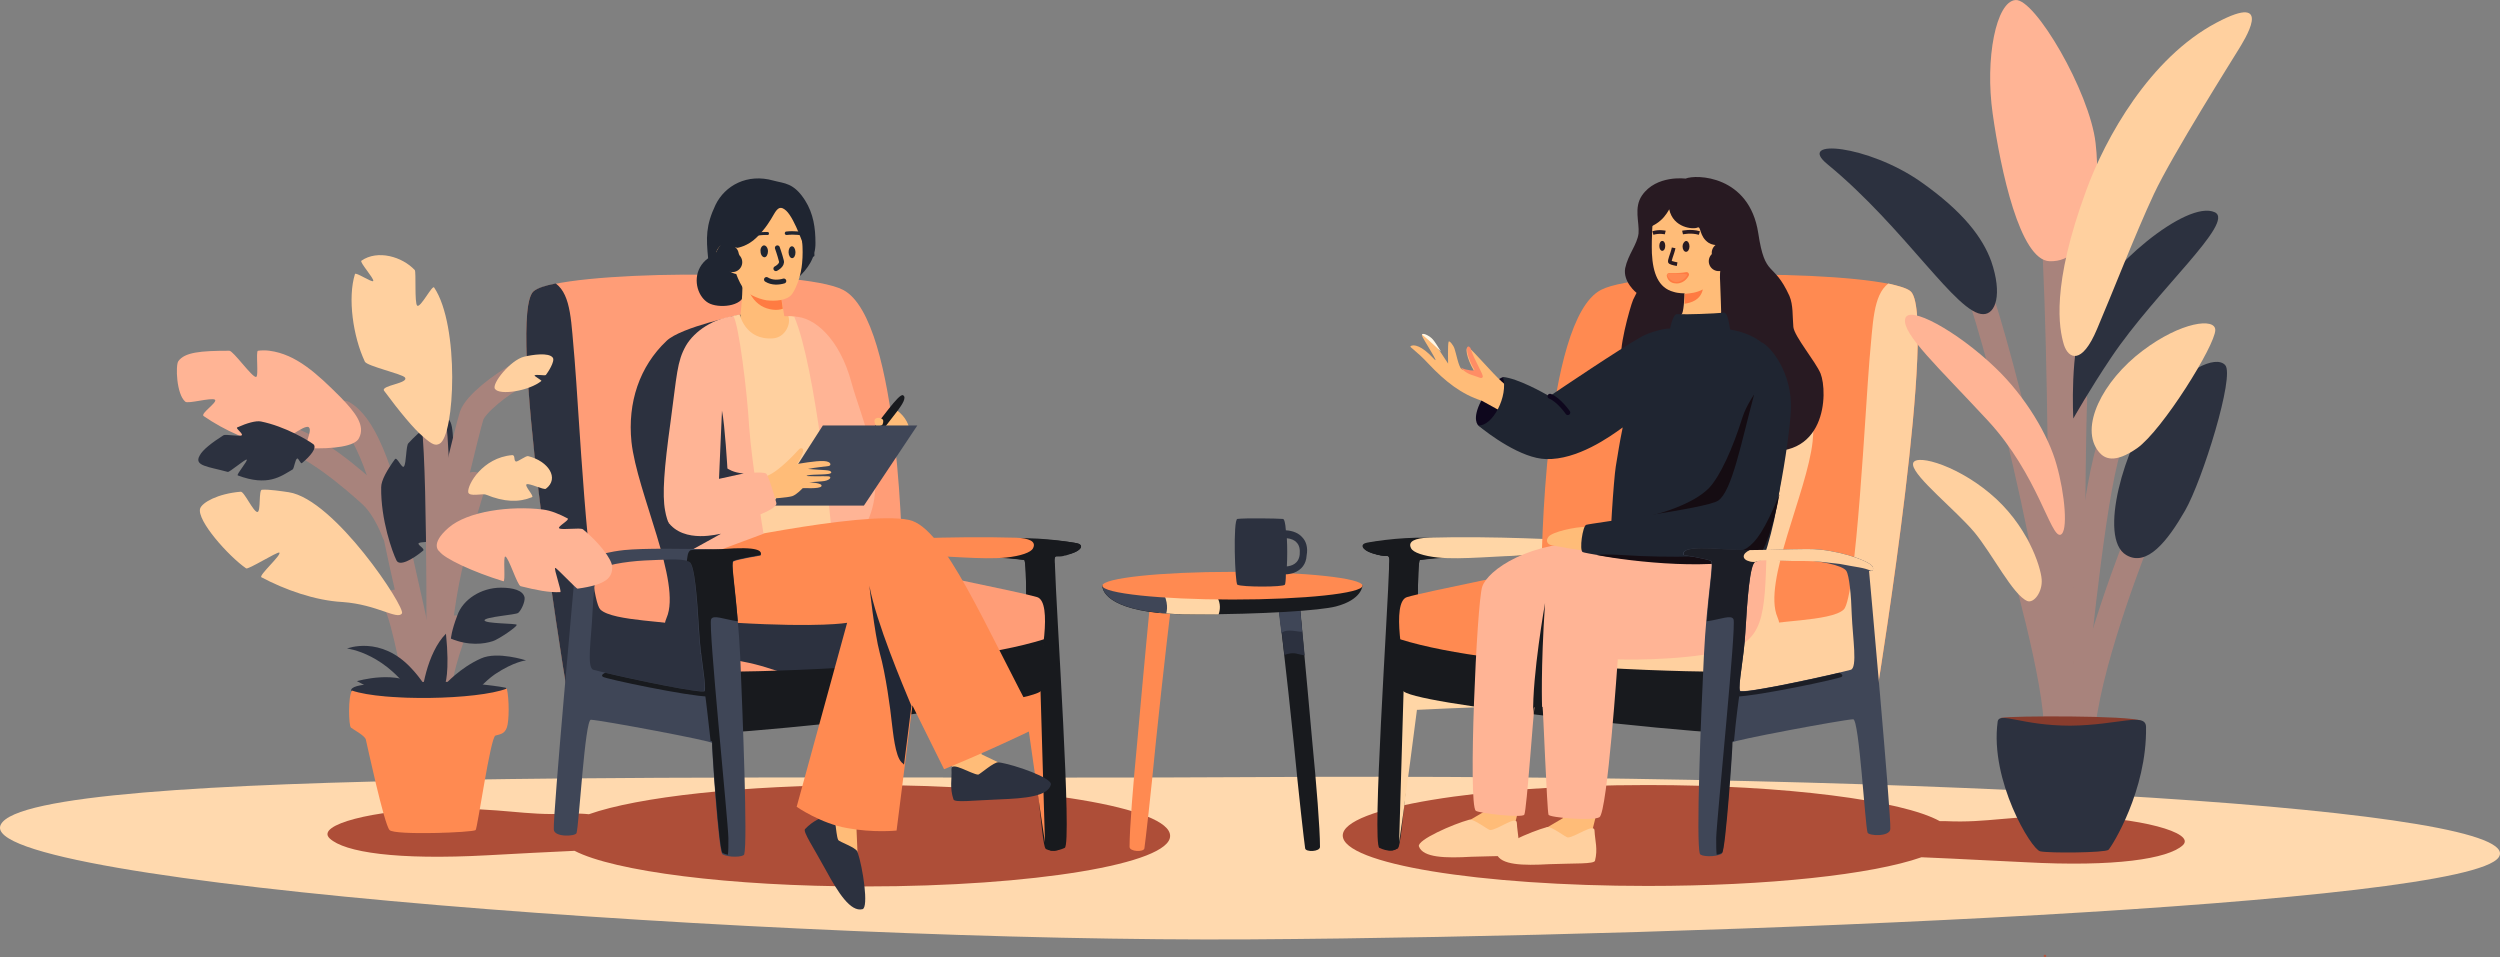 <svg xmlns="http://www.w3.org/2000/svg" xmlns:xlink="http://www.w3.org/1999/xlink" version="1.1" id="Layer_1" x="0px" y="0px" style="enable-background:new 0 0 512 512;" xml:space="preserve" viewBox="3.04 169.99 505.42 193.51">
<rect x="3.04" y="169.99" width="505.42" height="193.51" fill="#808080" stroke="none"/>
<style type="text/css">
	.st0{fill:#FFD9AE;}
	.st1{fill:#AE4E38;}
	.st2{fill:#FF8A51;}
	.st3{fill:#181A1E;}
	.st4{fill:#2C313F;}
	.st5{fill:#3F4657;}
	.st6{fill:#FFD6A6;}
	.st7{fill:#FF9D77;}
	.st8{fill:#FFBC78;}
	.st9{fill:#1F2531;}
	.st10{fill:#FF7B42;}
	.st11{fill:none;stroke:#1F2531;stroke-linecap:round;stroke-linejoin:round;stroke-miterlimit:10;}
	.st12{fill:none;stroke:#1F2531;stroke-width:4;stroke-linecap:round;stroke-linejoin:round;stroke-miterlimit:10;}
	.st13{fill:#0E071D;}
	.st14{fill:#FFD09F;}
	.st15{fill:#FFB495;}
	.st16{fill:#212735;}
	.st17{fill:#281A22;}
	.st18{fill:none;stroke:#281A22;stroke-width:4;stroke-linecap:round;stroke-linejoin:round;stroke-miterlimit:10;}
	.st19{fill:#150C12;}
	.st20{fill:#FF8D65;}
	.st21{fill:#FFF7E6;}
	.st22{fill:#1C1E26;}
	.st23{fill:none;stroke:#281A22;stroke-width:0.75;stroke-miterlimit:10;}
	.st24{fill:#FF7B42;stroke:#FF7B42;stroke-linecap:round;stroke-linejoin:round;stroke-miterlimit:10;}
	.st25{fill:none;stroke:#0E071D;stroke-linecap:round;stroke-linejoin:round;stroke-miterlimit:10;}
	.st26{fill:none;stroke:#A8837C;stroke-width:5;stroke-linecap:round;stroke-linejoin:round;stroke-miterlimit:10;}
	.st27{fill:#4B5160;}
	.st28{fill:#883C2D;}
	.st29{fill:#B5553E;}
</style>
<path class="st0" d="M255.8,327.1c-93.6,0.6-246.7-2.4-252.6,9.6c-6,11.9,157.8,23.8,252.6,23.2s246-7,252.4-16.6  C514.7,333.7,398.9,326.2,255.8,327.1z"/>
<path class="st1" d="M178,328.7c-24.7,0-46,2.4-55.9,5.9c-1-0.1-2.5-0.2-4.5-0.1c-8.7,0.4-12.7-1.2-25.7-1c-13,0.2-25.2,3.2-22.2,6  c3,2.8,13.5,4.4,31.9,3.4c7.7-0.4,10.7-0.6,17.6-0.9c7.9,4.1,31.2,7.2,58.8,7.2c34,0,61.6-4.6,61.6-10.2  C239.7,333.3,212.1,328.7,178,328.7z"/>
<path class="st1" d="M422.1,335c-13-0.2-17,1.4-25.7,1c-0.4,0-0.9,0-1.2,0c-7.6-4.2-31.2-7.3-59.1-7.3c-34,0-61.6,4.6-61.6,10.2  c0,5.7,27.6,10.2,61.6,10.2c24.4,0,45.4-2.3,55.4-5.8c9.5,0.4,12.1,0.6,20.9,1c18.3,1,28.9-0.7,31.9-3.4  C447.2,338.3,435.1,335.2,422.1,335z"/>
<g>
	<path class="st2" d="M335.5,261.1c3.5,1.3,7.7,0.4,10.5-2c0.8-0.7,1.5-1.5,2-2.4c0.3-0.5-0.5-1-0.8-0.5c-1.8,3-5.2,4.7-8.6,4.5   c-1,0-1.9-0.2-2.8-0.6c-0.2-0.1-0.5,0.1-0.6,0.3C335.1,260.8,335.3,261,335.5,261.1L335.5,261.1z"/>
</g>
<g>
	<path class="st2" d="M348.9,212.2c-0.1,7.1-0.3,14.2-0.4,21.3c-0.1,7.1-0.3,14.1-0.4,21.2c-0.1,4-0.2,8-0.2,12c0,0.6,0.9,0.6,1,0   c0.1-7.1,0.3-14.2,0.4-21.3c0.1-7.1,0.3-14.1,0.4-21.2c0.1-4,0.2-8,0.2-12C349.8,211.5,348.9,211.5,348.9,212.2L348.9,212.2z"/>
</g>
<g>
	<path class="st2" d="M404.7,248.2c0.6,0,0.6-1,0-1C404.1,247.3,404.1,248.2,404.7,248.2L404.7,248.2z"/>
</g>
<g>
	<path class="st2" d="M389.3,244.8c0.3,1.2,0.2,2.5-0.3,3.7c-0.4,1.1-1.3,2.2-2.3,2.9c-2.7,1.8-6.2,1.1-8.9-0.3   c-1.7-0.9-3.2-2-4.7-3.2c-0.2-0.2-0.5,0-0.7,0.2c-0.1,0.2,0,0.5,0.2,0.7c2.8,2.1,5.8,4.3,9.4,4.6c1.7,0.2,3.4-0.1,4.9-1   c1.2-0.7,2.2-1.9,2.8-3.2c0.7-1.5,0.9-3.2,0.5-4.8C390,243.9,389.1,244.2,389.3,244.8L389.3,244.8z"/>
</g>
<path class="st3" d="M265.7,291.4c0,0,1.4,14.5,2.6,28.1c0.9,9.3,1.6,18,1.6,21.7c0,1-2.9,1.1-3,0.3c-0.2-1.3-1.3-10.9-2.3-21.3  c-1.4-13.7-3.2-28.7-3.2-28.7L265.7,291.4z"/>
<path class="st4" d="M266.8,302.5c-0.5-5.3-0.9-9.3-1-10.6l-4.3,0.2c0.2,1.4,0.6,5.3,1.2,10.3c0.8-0.3,1.8-0.5,2.7-0.2  C265.9,302.3,266.4,302.4,266.8,302.5z"/>
<path class="st5" d="M266.3,297.7c-0.2-2.3-0.4-4.2-0.5-5.2l-4.3,0.2c0.1,1.1,0.3,3,0.6,5.3c0.4-0.4,1.1-0.7,3-0.4  C265.6,297.7,266,297.7,266.3,297.7z"/>
<path class="st2" d="M235.6,291.4c0,0-1.4,14.5-2.6,28.1c-0.9,9.3-1.6,18-1.6,21.7c0,1,2.9,1.1,3,0.3c0.2-1.3,1.3-10.9,2.3-21.3  c1.4-13.7,3.2-28.7,3.2-28.7L235.6,291.4z"/>
<path class="st3" d="M225.9,288.4c0,2.2,3.7,5.9,18.2,5.8c14.5,0,25.9-0.8,29-1.6c5.4-1.4,5.4-4.3,5.4-4.3H225.9z"/>
<path class="st6" d="M248.1,289l-10.9,0.4l-0.9,3.9l1.3,0.6c1.9,0.2,4,0.3,6.5,0.3c1.8,0,3.6,0,5.3,0c0.3-0.8,0.5-2.2-0.3-3.5  L248.1,289z"/>
<path class="st5" d="M238.8,294c0,0,0.6-1.5-0.4-3.8l-4.7-1.8h-7.8C226,290.3,228.7,293.3,238.8,294z"/>
<ellipse class="st2" cx="252.2" cy="288.4" rx="26.3" ry="2.8"/>
<path class="st4" d="M266.3,278.6c-0.7-0.8-1.8-1.3-3.3-1.4c-0.1-1.4-0.3-2.3-0.6-2.3c-1-0.1-7.8-0.2-9.2,0c-0.9,0.1-0.5,13,0,13.3  c0.9,0.5,9.3,0.5,9.6,0c0.1-0.1,0.2-1,0.2-2.1c0.4,0,1-0.1,1.6-0.3c1.6-0.6,2.5-1.8,2.6-3.5C267.5,280.7,267.1,279.4,266.3,278.6z   M265.8,282.1c-0.2,1.9-1.7,2.3-2.6,2.4c0.1-1.8,0.1-3.9,0-5.7c0.9,0.1,1.6,0.4,2,0.9C265.7,280.2,265.9,281,265.8,282.1z"/>
<path class="st3" d="M283.9,283.9c-0.3,10.1-3.5,56.7-2,57.5c1.5,0.7,3,0.8,3.7,0c0.8-0.8,3-28.9,3-28.9s12.9,0.5,16.9,0.5  c4,0,6.6-0.5,6.6-0.5l0.6-8.8l-23-4.1c0,0-0.2-16.3,0.4-16.4c0.6-0.1,14.7-2.2,22.7-0.4s8,1.8,8,1.8v-3.4c0,0-27.4-3.9-41.3-1.4  c-2,0.4-0.6,2.3,4.1,2.6C284.1,282.4,283.9,283.9,283.9,283.9z"/>
<path class="st3" d="M216.3,283.9c0.3,10.1,3.5,56.7,2,57.5c-1.5,0.7-3,0.8-3.7,0c-0.8-0.8-3-28.9-3-28.9s-12.9,0.5-16.9,0.5  s-6.6-0.5-6.6-0.5l-0.6-8.8l23-4.1c0,0,0.2-16.3-0.4-16.4c-0.6-0.1-14.7-2.2-22.7-0.4s-8,1.8-8,1.8v-3.4c0,0,27.4-3.9,41.3-1.4  c2,0.4,0.6,2.3-4.1,2.6C216.1,282.4,216.3,283.9,216.3,283.9z"/>
<path class="st3" d="M188.1,312.4l-0.6-8.8l18.4-3.2l4.6-0.8c0,0,0.2-16.3-0.4-16.4c-0.2,0-3.1-0.4-6.2-0.5l0.2-3.6  c5.9-0.7,12.1-0.1,16.6,0.7c0,0,0,0,0,0c1.5,0.3,1.1,1.4-1,2.1c-0.2,0.1-0.4,0.1-0.6,0.2c-0.1,0-0.2,0-0.3,0.1  c-0.1,0-0.2,0.1-0.4,0.1c-0.1,0-0.2,0-0.4,0.1c-0.4,0.1-0.9,0.1-1.4,0.1c-0.6,0-0.4,1.5-0.4,1.5c0,0.1,0,0.2,0,0.3c0,0,0,0.1,0,0.1  c0,0.1,0,0.1,0,0.2c0,0,0,0.1,0,0.1c0,0.1,0,0.1,0,0.2c0,0,0,0.1,0,0.1c0,0.1,0,0.1,0,0.2c0,0,0,0.1,0,0.1c0,0.1,0,0.2,0,0.3  c0,0,0,0.1,0,0.1c0,0.1,0,0.2,0,0.2c0,0,0,0.1,0,0.1c0,0.1,0,0.2,0,0.3c0,0,0,0.1,0,0.1c0,0.1,0,0.3,0,0.4c-1.8,0-2.8-0.5-2.8-0.5  l-0.3,7.7l1,5.8l3,42c-0.3,0.1-0.6,0.1-0.8,0.2c0,0,0,0,0,0c-0.1,0-0.3,0-0.4,0c0,0,0,0,0,0c-0.1,0-0.2,0-0.3,0c0,0,0,0,0,0  c-0.1,0-0.2,0-0.3-0.1c0,0,0,0-0.1,0c-0.1,0-0.2-0.1-0.3-0.1c0,0,0,0,0,0c-0.1,0-0.2-0.1-0.2-0.1c0,0,0,0-0.1,0  c-0.1-0.1-0.2-0.1-0.2-0.2c-0.1-0.1-0.2-0.5-0.3-1c-0.9-4.9-2.7-27.9-2.7-27.9l0,0l0,0c0,0-12.9,0.5-16.9,0.5  C190.7,312.9,188.1,312.4,188.1,312.4z"/>
<path class="st2" d="M211.9,280.8c-0.4,0.9-2.6,1.6-5.4,1.9c-4.9,0.5-12.4-0.4-18.2-0.4c-5.2,0.1-8.2-0.6-8.2-0.6v-2.5  c0,0,14.8-0.9,28.4-0.5C211,278.8,212.6,279.4,211.9,280.8z"/>
<path class="st2" d="M194.7,312.9c-4,0-6.6-0.5-6.6-0.5l-0.5-8.4l4.8-0.8c5.3-0.4,10.9-0.9,10.9-0.9l1.7-1.3l5.6-1c0,0,0-1.4,0-3.3  l1.7-1.3l1.1,14.3l0.9,30.6c0,0,0,0,0,0c-0.9-5.8-4-27.6-4-27.6S198.8,312.9,194.7,312.9z"/>
<path class="st7" d="M173.5,228.6c-8.4-4.4-56.7-3.9-62.5,0.2c-5.8,4.1,6.5,79.9,6.5,79.9s29.6,7.6,33.5,7.6s61.1-5.9,61.7-8.8  c0.6-2.9,3.3-15.8,0-16.8c-3.3-1-27.2-5.8-27.2-5.8S185.2,234.7,173.5,228.6z"/>
<path class="st4" d="M137.8,238.9c2.9-2.8,15-5.3,15-5.3s6.4,5,9.7,7.4c3.3,2.4,5.7,13.5,5.5,14.1c-0.2,0.5-18.8,13.8-18.8,13.8  l1.7,33.4c0,0-16.2-0.3-13.1-7.4c3.1-7.1-6-25.3-7.1-35.6C129.9,251.4,132.3,244.1,137.8,238.9z"/>
<path class="st4" d="M148.3,291.5l32.7,2l-1.8,10.8l-9.8,2.4c-7.5,0.7-8.4-1.5-16.4-3c-8-1.5-15.8-2.9-16.3-5.2  c-0.5-2.4,5.6-6.4,5.6-6.4L148.3,291.5z"/>
<path class="st4" d="M117.5,308.7c2.5,0.6,24.5,6.2,31.6,7.3c-1.6-6.2-5.4-18.4-7.2-19.3c-2.4-1.2-15-1-17.5-3.5  c-2.5-2.5-4.4-41.4-5.2-50.6c-0.7-7.3-0.6-12.9-3.8-15.3c-2.1,0.4-3.6,0.9-4.4,1.5C105.3,232.9,117,306,117.5,308.7z"/>
<path class="st3" d="M149.8,317.9l-0.7-12.1c0,0,44.5-0.1,65.1-6.6c-0.4,3.5-0.4,9-0.6,10.3c-0.6,2.9-58.7,8.5-62.6,8.5  C150.7,318,150.3,318,149.8,317.9z"/>
<g>
	<path class="st8" d="M198.9,312l0.1-0.1C199,311.9,198.9,311.9,198.9,312z"/>
	<path class="st8" d="M211.1,327.1l-9.6-4.6c0-0.2-2.7-10.1-2.6-10.4l-5.1,8.2c0.4,0.1,1.9,5.1,1.9,5.1l1.6,0.8l2.2,3.4L211.1,327.1   z"/>
</g>
<path class="st4" d="M195.4,325.5c0.1,2.1-0.4,3.7,0.4,6.1c0.2,0.7,4,0.2,9.3,0c5.2-0.2,9.8-0.6,10.4-3c0.3-1.3-7.2-4-10.6-4.5  c-0.9-0.1-3.7,2.4-4.1,2.5C199.4,326.5,195.3,323.8,195.4,325.5z"/>
<path class="st9" d="M146.2,231.2c-0.5-0.3-0.9-0.7-1.2-1.1c-1.6-2.1-1.7-5.8,1.2-7.9c-0.4-4.1-0.5-6.6,1.5-10.8  c1.9-3.9,6.4-6.4,11.7-4.9c2.2,0.6,4.1,0.4,6.4,4c1.7,2.7,2.1,5.6,2.1,8.6c0.1,5.9-6.2,9.1-11.5,13c-1.6,1.2-2.2-2.9-3.3-2  c-0.4,0.3,0.8-0.9,0.4-0.7C153.2,232,148.2,232.4,146.2,231.2z"/>
<path class="st8" d="M163.6,234.1c0,0-1-0.2-2-0.2c-0.6-3.3-1.3-8.5-1-10.5c0,0-4.2,0.3-8.1-1.3c1.7,4.7-0.5,16.7-0.5,16.7l3.3-0.2  l8.6,1L163.6,234.1z"/>
<path class="st10" d="M159.3,232.6c0.8,0.1,1.5,0,2-0.2c-0.2-1.3-0.4-2.7-0.6-4.1l-1.7,0.3l-5.3-1.2c0,0,0.5,1.1,1.3,2.5  C156.1,231.6,157.6,232.4,159.3,232.6z"/>
<path class="st8" d="M147.9,220.8c0.5-1.3,2.4-2.5,2.4-2.5l3.8-9l9.6,2.8c0,0,2.1,4.9,1.5,11.1c-0.2,2.4-1.1,4.9-2,6.2  c-1,1.4-3.5,1.5-5.2,1.3c-1.8-0.3-4.1-1.4-4.7-2.4c-1-1.6-1.4-2.9-1.4-2.9C149.5,224.9,147.3,222.1,147.9,220.8z"/>
<path class="st9" d="M156.8,220.8c0,0.7,0.4,1.2,0.8,1.2c0.4,0,0.7-0.6,0.7-1.2c0-0.7-0.4-1.2-0.8-1.2  C157.1,219.6,156.7,220.2,156.8,220.8z"/>
<ellipse transform="matrix(1 -2.726051e-02 2.726051e-02 1 -5.96 4.527)" class="st9" cx="163.1" cy="220.9" rx="0.7" ry="1.2"/>
<path class="st11" d="M160.2,220.1c0,0,0.5,1.4,0.8,2.6c0.3,0.9-1.1,1.6-1.1,1.6"/>
<path class="st9" d="M165.4,217.6c0.1,0,0.3-0.1,0.3-0.3c0-0.2-0.1-0.4-0.3-0.4c-0.1,0-1.8-0.3-3.4-0.1c-0.2,0-0.3,0.2-0.3,0.4  c0,0.2,0.2,0.3,0.4,0.3C163.7,217.3,165.3,217.6,165.4,217.6C165.4,217.6,165.4,217.6,165.4,217.6z"/>
<path class="st9" d="M154.9,217.9C154.9,217.9,155,217.9,154.9,217.9c1.6-0.5,3.3-0.4,3.3-0.4c0.2,0,0.3-0.1,0.3-0.3  c0-0.2-0.1-0.3-0.3-0.3c-0.1,0-1.8-0.1-3.4,0.4c-0.2,0.1-0.3,0.2-0.2,0.4C154.6,217.8,154.8,217.9,154.9,217.9z"/>
<path class="st11" d="M161.5,226.8c-1,0.3-2.4,0.4-3.5-0.3"/>
<path class="st12" d="M150.4,221.5c0.2,1,0.7,1.5,0.7,1.5"/>
<path class="st9" d="M162,212.6c-1.1-1-1.7-0.7-2.5,0.7c-0.8,1.4-1.7,2.9-3.5,4.7c-1.8,1.8-3.9,2.1-3.9,2.1s-1.9-0.7-2.8,0.6  c-1.4,2.1,1.9,4.7,1.9,4.7s-1.7,0.3-3.4-1.7c-1.8-2.1,2.4-5.1,4-10.1c2.4-7.8,4.8-4.5,6.8-3.7c1.4,0.6,1.3,0.4,3.6,0.9  c1.9,0.4,3.5-1.6,4.1,6.2c0.1,0.8,1.5,4.1,1.4,4.6c-0.1,1-1.9-1.1-1.9-1.1S163.8,214.3,162,212.6z"/>
<path class="st13" d="M157.7,235"/>
<g>
	<path class="st8" d="M184.6,331.5l0.1,0C184.7,331.6,184.7,331.5,184.6,331.5z"/>
	<path class="st8" d="M176.7,349.3l-0.5-11.6c0.2-0.1,2.9-11.2,4.7-10.4l-9.6-0.9c0.1,0.4-0.1,8.3-0.1,8.3l0,1.8l-2.1,3.5   L176.7,349.3z"/>
</g>
<path class="st14" d="M162.4,233.9c0.6,1.4-0.5,4.3-3.1,4.5c-5.6,0.4-6.7-4.8-6.7-4.8c-0.5,0.1-2.3,0.1-2.5,1.8  c-1,10.5,5.5,48.2,5.9,49c1.4,2.9,18-3.8,17.8-5.7c-1.9-20.6-5-36.9-7.8-43.1C165.1,233.8,162.7,233.9,162.4,233.9z"/>
<path class="st15" d="M179.3,275.3c-0.1,0-0.4-0.1-0.8-0.1c4.2-9.1-1.5-21.1-3.3-27.8c-2.4-9-7.6-13.4-11.6-13.4  c4.4,10.1,7.6,43.6,7.6,43.6l8.7-1.3C179.7,275.8,179.5,275.4,179.3,275.3z"/>
<path class="st4" d="M170.7,334.4c-1.8,1.1-3.2,1.4-4.9,3.2c-0.5,0.5,1.7,3.7,4.2,8.3c2.5,4.6,5,8.5,7.4,7.9c1.3-0.3,0.1-8.4-1-11.6  c-0.3-0.9-3.7-2-3.9-2.4C171.9,338.6,172.1,333.6,170.7,334.4z"/>
<path class="st2" d="M174.3,295.9l-10.2,37.2c0,0,4.9,3.4,10.2,4.3c5.3,1,10,0.5,10,0.5l3.2-25.3l6.4,12.9c0,0,7.8-3.1,19.2-8.6  c-10.9-20.2-19.1-40.3-26.3-41.8c-9.5-2-43.3,5.5-43.3,5.5s0.4,14.8,8.4,15.3C168.9,296.9,174.3,295.9,174.3,295.9z"/>
<path class="st16" d="M178.8,288.4c0,0,1,9.5,2.1,13.6c1.2,4.2,2.2,11.7,2.4,13.8c0.3,2.3,0.7,7,2,8.3c0.2,0.2,0.4,0.3,0.5,0.5  l1.5-11.9C185.6,308.6,180.2,295.9,178.8,288.4z"/>
<path class="st15" d="M141.7,239.9c-1.8,3.2-1.8,5.8-3.1,15.4c-1.3,9.4-1.7,14.7-1.1,17.9c0.8,4.8,4,7.3,5.6,7.5  c0.3,0.9,0.5,1.6,0.6,2.3l13.7-5.1c0,0-2.4-14.4-2.9-21.6c-0.4-7.1-2.1-20.8-3.2-22.4C147.4,234.4,143.5,236.8,141.7,239.9z"/>
<path class="st4" d="M138,275.4c0.7,1.9,1.7,5.2,3.3,5.5c0,0.1,1.8,0,1.9,0.1l5.6-3.1C148.7,277.8,141.3,280.1,138,275.4z"/>
<g>
	<path class="st5" d="M115,337.7c0.1,1.6,4.4,1.4,4.6,0.7c0.5-1.6,1.7-23,2.9-22.9c2.2,0.1,24.6,4.3,24.5,4.7   c-0.1,0.4,1.3,22.1,2.1,22.5c1.2,0.7,4.3,0.6,4.4,0c0.7-2.5-0.3-27.6-0.8-39.8c-0.6-12.2-2.1-18.9-1.4-19.4   c0.7-0.4,5.5-1.2,5.5-1.2c0.3-0.9-0.1-1.1-7.9-1.2c-7.7-0.2-15.7-0.3-19.7,0.1c-5.5,0.6-10.4,2.6-10.7,3.6c-0.2,1,0.8,0.7,0.8,0.7   S114.8,334.9,115,337.7z M122.8,294.2c0.2-3.8,0.5-7.8,1.1-8.8c0.7-1.1,5.6-1.9,9.5-2.1c3.2-0.1,7.5-0.5,8.9,0.2   c1.2,0.6,1.6,7.5,2,14.2c0.3,5.4,1.5,10.7,1.1,11.9c-0.3,0.9-19.9-3.5-22.4-4.2C121.6,305,122.6,299,122.8,294.2z"/>
	<path class="st3" d="M145.5,309.7c0.4-1.2-0.8-6.5-1.1-11.9c-0.4-6.7-0.9-13.7-2-14.2c-0.1-0.1-0.3-0.1-0.5-0.2   c0.1-0.5,0.1-2.1,0.9-2.2c2-0.2,4.1-0.1,6.1-0.2c7.7-0.6,8.2,0.4,7.9,1.2c0,0-4.8,0.8-5.5,1.2c-0.5,0.3,0.3,4.6,0.9,12.2   c-2.8-0.4-5-1.4-5.4-0.4c-0.6,1.3,3.4,40.4,3.5,44.2c0,1.5,0,2.6-0.1,3.4c-0.4-0.1-0.8-0.2-1.1-0.4c-0.7-0.4-2.2-22.1-2.1-22.5   c0,0-0.1-0.1-0.3-0.1C146.2,315.4,145.8,311.7,145.5,309.7C145.4,309.7,145.4,309.7,145.5,309.7z"/>
	<path class="st3" d="M125.4,306c5.8,1.4,19.7,4.3,20.1,3.7l0.7,1.1c-3.8,0-21-3.6-21.3-4C124.4,306.4,125.4,306,125.4,306z"/>
</g>
<g>
	<path class="st8" d="M305.1,323.3l-0.1-0.1C305,323.2,305.1,323.2,305.1,323.3z"/>
	<path class="st8" d="M294.2,339.3l9.2-5.4c0-0.2,1.8-10.3,1.8-10.6l5.7,7.7c-0.3,0.1-1.5,5.2-1.5,5.2l-1.5,1l-1.9,3.6L294.2,339.3z   "/>
</g>
<path class="st14" d="M309.7,336.4c0.1,2.1,0.7,3.7,0.1,6.1c-0.2,0.7-4,0.5-9.3,0.7c-5.2,0.3-9.8,0.2-10.6-2.1  c-0.4-1.3,6.9-4.5,10.2-5.4c0.9-0.2,3.8,2.1,4.2,2.1C305.8,337.8,309.7,334.7,309.7,336.4z"/>
<g>
	<path class="st8" d="M320.8,324.8l-0.1-0.1C320.7,324.7,320.7,324.7,320.8,324.8z"/>
	<path class="st8" d="M309.8,340.8l9.2-5.4c0-0.2,1.8-10.3,1.8-10.6l5.7,7.7c-0.3,0.1-1.5,5.2-1.5,5.2l-1.5,1l-1.9,3.6L309.8,340.8z   "/>
</g>
<path class="st14" d="M325.4,337.9c0.1,2.1,0.7,3.7,0.1,6.1c-0.2,0.7-4,0.5-9.3,0.7c-5.2,0.3-9.8,0.2-10.6-2.1  c-0.4-1.3,6.9-4.5,10.2-5.4c0.9-0.2,3.8,2.1,4.2,2.1C321.4,339.3,325.4,336.3,325.4,337.9z"/>
<path class="st3" d="M312.1,312.4l0.6-8.8l-18.4-3.2l-4.6-0.8c0,0-0.2-16.3,0.4-16.4c0.2,0,3.1-0.4,6.2-0.5L296,279  c-5.9-0.7-12.1-0.1-16.6,0.7c0,0,0,0,0,0c-1.5,0.3-1.1,1.4,1,2.1c0.2,0.1,0.4,0.1,0.6,0.2c0.1,0,0.2,0,0.3,0.1  c0.1,0,0.2,0.1,0.4,0.1c0.1,0,0.2,0,0.4,0.1c0.4,0.1,0.9,0.1,1.4,0.1c0.6,0,0.4,1.5,0.4,1.5c0,0.1,0,0.2,0,0.3c0,0,0,0.1,0,0.1  c0,0.1,0,0.1,0,0.2c0,0,0,0.1,0,0.1c0,0.1,0,0.1,0,0.2c0,0,0,0.1,0,0.1c0,0.1,0,0.1,0,0.2c0,0,0,0.1,0,0.1c0,0.1,0,0.2,0,0.3  c0,0,0,0.1,0,0.1c0,0.1,0,0.2,0,0.2c0,0,0,0.1,0,0.1c0,0.1,0,0.2,0,0.3c0,0,0,0.1,0,0.1c0,0.1,0,0.3,0,0.4c1.8,0,2.8-0.5,2.8-0.5  l0.3,7.7l-1,5.8l-3,42c0.3,0.1,0.6,0.1,0.8,0.2c0,0,0,0,0,0c0.1,0,0.3,0,0.4,0c0,0,0,0,0,0c0.1,0,0.2,0,0.3,0c0,0,0,0,0,0  c0.1,0,0.2,0,0.3-0.1c0,0,0,0,0.1,0c0.1,0,0.2-0.1,0.3-0.1c0,0,0,0,0,0c0.1,0,0.2-0.1,0.2-0.1c0,0,0,0,0.1,0  c0.1-0.1,0.2-0.1,0.2-0.2c0.1-0.1,0.2-0.5,0.3-1c0.9-4.9,2.7-27.9,2.7-27.9l0,0l0,0c0,0,12.9,0.5,16.9,0.5  C309.5,312.9,312.1,312.4,312.1,312.4z"/>
<path class="st6" d="M288.3,280.8c0.4,0.9,2.6,1.6,5.4,1.9c4.9,0.5,12.4-0.4,18.2-0.4c5.2,0.1,8.2-0.6,8.2-0.6v-2.5  c0,0-14.8-0.9-28.4-0.5C289.2,278.8,287.6,279.4,288.3,280.8z"/>
<path class="st6" d="M305.5,312.9c4,0,6.6-0.5,6.6-0.5l0.5-8.4l-4.8-0.8c-5.3-0.4-10.9-0.9-10.9-0.9l-1.7-1.3l-5.6-1  c0,0,0-1.4,0-3.3l-1.7-1.3l-1.1,14.3l-0.9,30.6c0,0,0,0,0,0c0.9-5.8,3.6-26.8,3.6-26.8S301.5,312.9,305.5,312.9z"/>
<path class="st2" d="M326.7,228.6c8.4-4.4,56.7-3.9,62.5,0.2c5.8,4.1-6.5,79.9-6.5,79.9s-29.6,7.6-33.5,7.6  c-3.9,0-61.1-5.9-61.7-8.8c-0.6-2.9-3.3-15.8,0-16.8c3.3-1,27.2-5.8,27.2-5.8S315,234.7,326.7,228.6z"/>
<path class="st14" d="M382.7,308.7c0.4-2.7,12.2-75.8,6.5-79.9c-0.8-0.6-2.3-1-4.4-1.5c-3.1,2.4-3.1,8-3.8,15.3  c-0.8,9.3-2.7,48.2-5.2,50.6c-2.5,2.5-15.1,2.2-17.5,3.5c-1.8,0.9-5.5,13.1-7.2,19.3C358.2,314.9,380.2,309.3,382.7,308.7z"/>
<path class="st14" d="M362.4,238.9c-2.9-2.8-15-6-15-6s-6.4,5.7-9.7,8s-5.7,13.5-5.5,14.1s18.8,13.8,18.8,13.8l-1.7,33.4  c0,0,16.2-0.3,13.1-7.4c-3.1-7.1,6-25.3,7.1-35.6C370.3,251.4,367.9,244.1,362.4,238.9z"/>
<path class="st14" d="M352,291.5l-32.7,2l1.8,10.8l9.8,2.4c7.5,0.7,15.8,1.6,23.8,0.1c8-1.5,8.3-6,8.8-8.4c0.5-2.4-5.6-6.4-5.6-6.4  L352,291.5z"/>
<path class="st3" d="M350.4,317.9l0.7-12.1c0,0-44.5-0.1-65.1-6.6c0.4,3.5,0.4,9,0.6,10.3c0.6,2.9,58.7,8.5,62.6,8.5  C349.6,318,350,318,350.4,317.9z"/>
<path class="st17" d="M343.8,206.1c2.1-0.9,12.9-0.7,14.7,11c1.4,9.3,3,5.5,6.3,12.7c0.8,1.9,0.6,4.1,0.8,6.3c0.2,1.9,4.5,7,5.5,9.4  c1.5,3.8,1.3,18.3-13.4,15.3c-3.2-0.6-14.9-11-16.2-13.8s-9.2-3.3-10.4-4.3c-1.2-1,1.5-10.7,2.1-12.1c0.7-1.4,0.7-1.4,0.7-1.4  s-2.8-2.2-2.3-5c0.6-2.8,2.4-4.7,2.7-7c0.2-2.3-1-5.2,0.7-7.7C337.9,205.3,343.8,206.1,343.8,206.1z"/>
<path class="st8" d="M337.2,214.1c0,0-0.3,3.8-0.2,7.1c0.2,4,1.3,7,4.4,7.8c0.9,0.3,2.2,0.3,2.2,0.3c0,0.7-0.2,4.1-0.6,4.2  c-0.8,1.1,3.2,6.7,4.3,6.6c1.5-0.1,3.8-6.6,3.7-7.1c0,0-0.1-3.6-0.2-5.9c-0.1-1.5,0-2.3,0.1-3c1-0.2,1.5-1.4,1.7-1.9  c0.5-1-0.1-2.6-1.1-2.7c0.1-1.5,0.3-2.2,0.1-3.4c-1.4-6-9.9-5.3-9.9-5.3L337.2,214.1z"/>
<path class="st18" d="M351.1,221.1c0.5,1.2-0.6,1.7-0.6,1.7"/>
<path class="st10" d="M343.6,229.4C343.6,229.4,343.6,229.4,343.6,229.4c0.1,0.3,0,1.2,0,2c1.3-0.2,3.2-0.7,3.7-2.9  C346,229.2,344.7,229.3,343.6,229.4z"/>
<path class="st17" d="M340.5,212.3c0.8,3.8,4.9,4.1,5.7,3.7c0.8-0.4,0.3,1.8,2.3,3.1c1.1,0.7,2.9,0.4,2.9,0.4l1.4-0.4l0.3-1.8  l-1.3-5.1L344,209l-6.8,1l-2.4,5.5l1.2,0.7c0,0,1.7-0.7,2.7-1.6C339.8,213.7,340.5,212.3,340.5,212.3z"/>
<path class="st13" d="M342.5,235"/>
<path class="st13" d="M307,246.2c0,0-2.1,0.4-4.5,4.8c-2,3.8-0.6,5-0.6,5s2.3,1.6,2.9,1.4c0.6-0.2,3.6-5.8,3.6-5.9  C308.5,251.4,307,246.2,307,246.2z"/>
<path class="st8" d="M302.6,251c-4.1-1.3-7.4-3.9-10.7-7.4c-2.6-2.8-3.9-3.4-3.7-3.6c0.6-0.5,2.3-0.1,4.6,2.4c1.8,2-2.3-4.2-2.3-4.6  c0.1-0.6,1.7,0.3,2.2,1c0.4,0.6,3.1,4.7,3.1,4.7s-0.1-3.8,0.1-4.4c0.1-0.4,1,0.7,1.2,1.4c0.3,0.8,0.8,3.6,1.4,4.1  c0.6,0.4,2.7,0.7,2.5,0.3c-1.5-2.5-1.9-5.1-1-4.6c0.8,0.5,4.8,5.2,6.6,6.8c1.8,1.7,1.5,1.1,1.5,1.1l2.5,7.2L302.6,251z"/>
<path class="st9" d="M362.7,245.8c-0.7-4.9-3.7-8.1-9.9-9.2c0,0-0.4-3.5-1.2-3.4c-2.2,0.2-7.3,0.4-9.5,0.3c-0.8-0.1-1.4,2.7-1.4,2.9  c-1.5,0-4.2,0.8-5.7,1.6c-4.8,2.7-16.6,10.7-18.7,12.1c-1.4-0.8-6.4-3.6-9.4-3.9c1.1,3.9-2.1,10-5,9.8c2,1.7,8.7,6.7,13.7,6.8  c6.3,0.2,12.9-4.5,15.5-6.4c0,0.2-0.1,0.3-0.1,0.5c-0.5,2.4-0.9,5-1.3,7.4c-0.4,2.5-1.3,15.3-1.2,21c0,1.8,27.4,6.3,28.6,3.6  C358.5,286.3,366.1,269.3,362.7,245.8z"/>
<path class="st19" d="M355.3,254.4c-2,6.4-4.5,11.8-6.7,14.2c-3.4,3.5-10.5,5.3-11.3,5.5c-0.7,0.2-2.3,2.4-2.3,2.4l21.4-0.5  l4.3-22.8l-2.4-4.4C358.3,248.8,356.1,251.8,355.3,254.4z"/>
<path class="st20" d="M302.8,246.2c0.2-0.5-1.7-3.3-2.5-5.9c-0.1-0.1-0.2-0.1-0.2-0.2c-0.9-0.5-0.5,2.1,1,4.6  c0.3,0.4-1.8,0.1-2.5-0.3c-0.6-0.4,0.6,1,2,1.4C302,246.2,302.6,246.7,302.8,246.2z"/>
<path class="st21" d="M294.4,241.1c-0.7-1.1-1.4-2.2-1.7-2.5c-0.5-0.6-1.9-1.4-2.2-1C292.1,238.9,294.4,241.1,294.4,241.1z"/>
<path class="st15" d="M350.8,281.9l-24.5-2.4c-14.2-0.3-22.5,5.8-23.6,9.1c-1.1,3.2-2.9,44.1-1.3,45.3c0.6,0.5,9.3,1.5,9.8,0.8  c0.5-0.7,1.9-21.8,2.1-21.8c0.1,0,1.5,0,1.6,0c0.1,0,0.9,21,1.2,21.8c0.2,0.6,9,1.3,10.3,0.5c1.6-1,3.7-31.9,3.7-31.9  s11.8,0.4,21.1-1.6c8.5-1.8,8.6-7.2,9-20.3C360.1,281.5,355.7,281.6,350.8,281.9z"/>
<path class="st8" d="M323.7,276.5c-2.2,0-6.8,1-7.6,2c-0.7,0.9-0.1,1.6,0.6,1.7c0.9,0.2,6.2,1.2,7.2,1.1c1-0.1,1.1-0.4,1.1-0.4  l-1.2-4.8"/>
<path class="st9" d="M357.6,250c-2.5,9.3-4.4,19.3-7.2,21.2c-2.3,1.6-26,4.6-26.7,4.9c-0.7,0.3-1.4,5.1-0.7,5.5  c0.7,0.4,25.5,4.5,35.4,0.8c2.9-1.1,6.5-23.7,6.7-29.6c0.3-7.4-4-12.7-5.9-13.6L357.6,250z"/>
<path class="st19" d="M358.3,282.4c1.4-0.5,3.2-5.8,4.5-12.5c-3,7.3-4.7,9.6-6.6,10.9c-2.5,1.6-11.1,2-21.5,1.6  c-2.4-0.1-7.2-0.5-8.8-0.2C333,283.6,350.5,285.5,358.3,282.4z"/>
<g>
	<path class="st5" d="M380.9,285.4c0,0,1,0.3,0.8-0.7c-0.2-1-5.2-3-10.7-3.6c-3.9-0.4-11.9,0.5-19.7-0.1c-7.7-0.6-8.2,0.4-7.9,1.2   c0,0,4.8,0.8,5.5,1.2c0.7,0.4-0.8,7.2-1.4,19.4c-0.6,12.2-1.6,37.3-0.8,39.8c0.2,0.6,3.2,0.7,4.4,0c0.7-0.4,2.2-22.1,2.1-22.5   c-0.1-0.4,22.3-4.6,24.5-4.7c1.2,0,2.4,21.4,2.9,22.9c0.2,0.7,4.5,0.9,4.6-0.7C385.4,334.9,380.9,285.4,380.9,285.4z M377.2,305.4   c-2.5,0.7-22.1,5.1-22.4,4.2c-0.4-1.2,0.8-6.5,1.1-11.9c0.4-6.7,0.9-13.7,2-14.2c1.3-0.7,5.5-0.1,8.9-0.2c3.9-0.1,8.8,1,9.5,2.1   c0.6,0.9,1,5,1.1,8.8C377.6,299,378.6,305,377.2,305.4z"/>
	<path class="st22" d="M354.8,309.7c-0.4-1.2,0.8-6.5,1.1-11.9c0.4-6.7,0.9-13.7,2-14.2c0.1-0.1,0.3-0.1,0.5-0.2   c-0.1-0.5-0.5-1.5-0.9-2.2c-2,0-4.1-0.1-6.1-0.2c-7.7-0.6-8.2,0.4-7.9,1.2c0,0,4.8,0.8,5.5,1.2c0.5,0.3-0.3,4.6-0.9,12.2   c2.8-0.4,5-1.4,5.4-0.4c0.6,1.3-3.4,40.4-3.5,44.2c0,1.5,0,2.6,0.1,3.4c0.4-0.1,0.8-0.2,1.1-0.4c0.7-0.4,2.2-22.1,2.1-22.5   c0,0,0.1-0.1,0.3-0.1C354,315.4,354.5,311.7,354.8,309.7C354.8,309.7,354.8,309.7,354.8,309.7z"/>
	<path class="st14" d="M381.7,284.7c-0.2-1-5.2-3-10.7-3.6c-3-0.3-8.4,0.1-14.2,0.1c-1.6,0.7-1.7,1.9,0,2.3c0.3,0.1,0.7,0.1,1.1,0.1   c0,0,0,0,0,0c1.3-0.7,5.5-0.1,8.9-0.2c2.2,0,4.1,0.1,5.5,0.3c1,0.1,1.9,0.2,2.7,0.3c3.5,0.7,4.8,0.7,6.3,1.4   C381.5,285.4,381.9,285.3,381.7,284.7z"/>
	<path class="st22" d="M374.9,306c-5.8,1.4-19.7,4.3-20.1,3.7l-0.7,1.1c3.8,0,21-3.6,21.3-4C375.8,306.4,374.9,306,374.9,306z"/>
</g>
<path class="st17" d="M343.2,219.8c0,0.6,0.3,1.1,0.7,1.1c0.4,0,0.7-0.5,0.7-1.1c0-0.6-0.3-1.1-0.7-1.1  C343.5,218.8,343.2,219.3,343.2,219.8z"/>
<ellipse class="st17" cx="339.1" cy="219.7" rx="0.6" ry="1"/>
<path class="st23" d="M341.4,220.1c-0.3,1.4-1,2.7-0.7,2.9c0.3,0.2,1.4,0.4,1.4,0.4"/>
<path class="st23" d="M339.7,217c0,0-1.2-0.3-2.5,0.1"/>
<path class="st23" d="M343.2,217c0,0,1.7-0.4,3.4,0.1"/>
<path class="st24" d="M340.5,225.7c0,0,1.9,0.1,3.5-0.2c0,0-0.6,1.3-2,1.3C341.4,226.8,340.7,226.6,340.5,225.7z"/>
<path class="st3" d="M315.4,291.9c0,0-2.6,14.6-2.4,22.6c0,0,0,0,0,0c0.1-0.9,0.1-1.5,0.2-1.5c0.1,0,1.5,0,1.6,0  C314.8,312.9,314.5,305.3,315.4,291.9z"/>
<path class="st25" d="M316.4,250.1c1.8,0.7,3.6,3.3,3.6,3.3"/>
<path class="st8" d="M184.3,252.9c2,1.4,2.6,3.4,2.5,3.8c-0.1,0.4-4.6,0.3-4.6,0.3l-0.4-0.9L184.3,252.9z"/>
<path class="st3" d="M179.6,256.5c1.2-1.1,5.2-7.1,6-6.6c0.8,0.4-0.2,1.9-1,3c-0.8,1.1-4.9,6.3-4.9,6.3l-1.4-0.7L179.6,256.5z"/>
<path class="st8" d="M181.5,254.8c-0.4-0.4-1.3-0.5-1.6,0s0.4,1.6,0.4,1.5c0,0,0.9-0.2,1.1-0.4C181.6,255.6,181.7,255,181.5,254.8z"/>
<path class="st5" d="M169.4,256c0.7,0,19.1,0,19.1,0l-10.8,16.2H159L169.4,256z"/>
<path class="st8" d="M158.1,266.2c2.5-0.9,6.1-5,6.5-5.4c0.4-0.4,1.1-0.2,0.7,0.8c-0.4,1.1-1.1,2.2-1.1,2.2s3.8-0.7,5.4-0.6  c1.6,0.1,1.5,0.9,1,1s-2.9,0.3-4.2,0.6c3.2,0.3,4.6,0.1,4.7,0.7c0,0.6-3.6,0.3-4.8,0.6c-1.2,0.3,3.6,0.1,4.3,0.2  c0.7,0.1,0.2,0.9-1.4,1c-1.4,0.1-2.6,0.2-2.6,0.2s2.9,0.1,2.5,0.8c-0.4,0.6-3.6,0.3-3.8,0.4c-0.1,0.1-1.2,1.3-2.1,1.6  c-1,0.3-4.2,0.5-4.2,0.5s-0.6-1.2-0.8-2.3C158,267.3,158.1,266.2,158.1,266.2z"/>
<path class="st15" d="M150.4,266.7c3.6-1.4,6.8-1.3,7.5-1c0.4,0.2,1.8,4.7,2.1,6c0.3,1.7-9.6,4.5-10.9,4.5c-1.4,0-1.8-1-1.8-1  l0.9-5.4L150.4,266.7z"/>
<path class="st4" d="M149,253c0.6,3,1.1,11.7,1.1,11.7s1.2,0.9,3.3,1c-2.2,0.5-5,1.1-5,1.1L149,253z"/>
<path class="st26" d="M82.9,291.7c1.9,3.2,4.4,17.8,4.4,17.8"/>
<path class="st26" d="M91.7,310.7c0.2-5.9,3.5-13.8,3.5-13.8"/>
<path class="st26" d="M402.9,228.5c3.9,10,20.1,72.4,17.4,92c0,0,0.4-67.5,1.5-79"/>
<path class="st27" d="M335.9,346.3"/>
<path class="st27" d="M164.3,346.3"/>
<path class="st26" d="M72.5,253.5c5.9,3.5,9.5,19.5,11,27c1.5,7.4,6.5,27.4,7.1,36.7c0.6,9.3,1.1,18.6,1.1,18.6"/>
<path class="st26" d="M60,258.4c5.8,0.9,14.8,8.8,17.9,11.6c3.1,2.8,4.8,7.7,4.8,7.7"/>
<path class="st15" d="M71.9,250.3c-4.8-4.8-9-8.7-14.4-9.4c-0.7-0.1-1.5-0.1-2.3,0c-0.5,0,0.2,5.3-0.4,5.3c-0.8,0.1-4.6-5.3-5.4-5.3  c-5.8,0-9,0.3-10.3,2.1c-0.6,0.8-0.4,6.7,1.4,8.2c0.5,0.5,5.3-0.9,6-0.4c0.6,0.5-3,2.8-2.3,3.3c4.2,2.9,9.7,5.4,14.1,5.9  c1.2,0.1,6.4-4.5,7.2-3.6c0.8,0.8-1.4,4.2-0.3,4.2c5.4,0.2,9.6-0.4,10.4-2C77,256,74.8,253.3,71.9,250.3z"/>
<path class="st4" d="M62.2,264.9c0.3-0.2,0.5-2,0.9-2.2c0.3-0.2,0.7,1.2,1,0.9c1.7-1.4,3.1-3.1,2.3-3.8c-1.1-0.8-5.7-3.6-10.6-4.6  c-1-0.2-2.8,0.3-4.8,1.2c-0.4,0.2,1.3,1.3,0.9,1.6c-0.5,0.3-3.2-0.3-3.7,0c-2.2,1.4-4.2,2.9-4.8,4.1c-1.2,2.1,1.7,2.2,5.7,3.3  c0.3,0.1,3.5-2.6,3.8-2.5c0.4,0.1-2.1,3-1.8,3.2C57.2,268.4,59.8,266.3,62.2,264.9z"/>
<path class="st4" d="M90.7,279.3c-0.3,0.3-2.7,0.2-3,0.5c-0.4,0.3,1.3,1.1,0.9,1.5c-2.3,1.9-4.8,3.2-5.4,2  c-0.8-1.6-3.2-8.2-3.1-14.8c0-1.4,1.2-3.5,2.8-5.7c0.4-0.5,1.4,2,1.8,1.5c0.5-0.6,0.4-4.2,0.9-4.7c2.3-2.5,4.9-4.5,6.5-5  c2.9-0.9,2.3,2.8,2.8,8.1c0,0.4-4.2,3.8-4.2,4.2c0.1,0.5,4.4-1.9,4.5-1.4C96.5,273.9,93.1,276.7,90.7,279.3z"/>
<path class="st26" d="M422.5,250.7c-0.5,11.2-0.6,66.5-0.6,66.5"/>
<path class="st4" d="M424.5,233.5c4-9.1,20.6-23.2,26.3-20.6c4.2,2-11.9,15.9-20.9,29.3c-4.5,6.7-7.7,12.4-7.7,12.4  S421.4,240.7,424.5,233.5z"/>
<path class="st26" d="M424.2,316.5c1.7-14.5,11.1-37.8,11.1-37.8"/>
<path class="st26" d="M421.8,314.9c1.8-17.6,4.9-48,8.1-55.8"/>
<path class="st26" d="M418.7,317.7c0.4-9.5-7.6-37.1-7.6-37.1"/>
<path class="st26" d="M417.7,209.2c2.7,30.5,1.9,113.6,1.9,113.6"/>
<path class="st28" d="M435.9,315.7c-2.4-1.1-26.2-1-28.2-0.6c-2,0.4,13.3,4.2,13.3,4.2l8.8-1.6L435.9,315.7z"/>
<path class="st4" d="M406.9,315.9c-1.6,11.9,6.8,25.8,8.6,26.2c1.8,0.4,13.1,0.3,13.8-0.3c0.7-0.7,7.8-12,7.6-24.8  c0-3.1-5.6-0.4-15.3-0.3C411.7,316.7,407.2,313.8,406.9,315.9z"/>
<path class="st4" d="M432.9,282.2c-5.8-3.4-0.2-22.3,5.7-29.9c5.9-7.6,12.4-10.6,14.3-8.5c2,2.1-4.6,23.3-8.1,29.4  S437.1,284.7,432.9,282.2z"/>
<path class="st14" d="M412.9,291.5c1.3,0.5,3.1-1.8,2.9-4.4s-2.9-11.1-10.5-17.4c-7.3-6.1-15.9-8.2-15.5-5.7  c0.3,2.5,8.6,9.1,12.4,13.6C405.9,282.1,410,290.3,412.9,291.5z"/>
<path class="st15" d="M419.6,278.1c-2,0.6-4.6-12.2-14.7-23.1c-10.1-10.9-17.3-17.5-16.7-20.5c0.5-3.1,10.6,2.5,18.2,9.8  c6.2,5.9,10.8,13.8,12.4,19.6C420.5,269.8,421.2,277.6,419.6,278.1z"/>
<path class="st15" d="M417.4,222.8c-6-0.2-9.9-18.5-11.5-29.8c-1.6-11.2,0.7-22.7,4.6-23c3.9-0.4,15,18.5,16.2,28.9  C427.9,209.3,426,223.1,417.4,222.8z"/>
<path class="st14" d="M424.8,208.5c3.9-10.7,12.9-26.8,26.3-33.9c12.2-6.5,5.4,3.9,4.5,5.4s-13.4,21.3-17.1,29.2  c-3.7,7.9-8.5,20.3-11.5,27.3c-3.1,7.4-5.8,6-6.7,3.2C419.3,236.4,417.7,227.8,424.8,208.5z"/>
<path class="st14" d="M427.4,261.4c-4.1-4.9,0.7-14.4,8.8-20.5c7.8-5.9,14.7-6.7,14.7-4.2c0,3.1-10.7,20.3-15.8,23.9  C430.5,263.8,428.5,262.7,427.4,261.4z"/>
<path class="st14" d="M84.3,294c0.8-1.1-13.6-23.1-22.9-24.5c-1.4-0.2-3.9-0.6-5.4-0.5c-0.7,0-0.2,4.4-0.9,4.5  c-0.8,0.1-2.7-4.2-3.4-4.1c-4.7,0.4-7.8,2.2-8.2,3.4c-0.7,2.4,5.7,9.6,9.3,12.1c0.4,0.3,6.3-3.4,6.7-3.2c0.6,0.4-4.3,4.7-3.6,5  c4.7,2.5,10.8,4.7,16.4,5C79.3,292.2,83.4,295.4,84.3,294z"/>
<path class="st26" d="M90.8,255.9c1.3,11.4,0.9,55.8,0.9,55.8"/>
<path class="st26" d="M108.2,245.6c-4,2.1-9,6.1-9.8,8.4c-0.8,2.3-6.7,27.2-6.7,27.2"/>
<path class="st26" d="M91.5,305.6c0.2-17.7,5.5-31.5,6.1-33.9c0.6-2.1,1.2-3.8,1.2-3.8"/>
<path class="st4" d="M94.2,299.1c3.6,1.5,6.7,1.1,8.5,0.5c1.2-0.4,4.9-2.9,4.8-3.3c-0.1-0.3-6.5-0.2-6.5-0.9c0-0.7,6.3-1.1,6.8-1.5  c0.6-0.5,1.4-2.2,1.3-3.1c-0.3-1.5-2.4-2-4.8-2c-4,0-7.7,2.4-8.8,5.6C94.3,297.5,94.2,299.1,94.2,299.1z"/>
<path class="st4" d="M74.3,309.1c-3.3,2.6,25.4,2.2,28.1,1.7c2.6-0.5,3-1.5,3-1.7c0-0.2-7.9-1.3-14.4-1.3  C84.5,308,75.8,307.9,74.3,309.1z"/>
<path class="st14" d="M91.9,259.7c3.1-1.6,4.1-23.9-1.1-31.6c-0.4-0.5-2.7,4.1-3.4,3.7c-0.6-0.4-0.2-6.8-0.5-7.2  c-2.5-2.7-7.5-4.2-10.8-1.9c-0.4,0.3,2.6,3.6,2.4,4.1c-0.2,0.4-3.6-1.9-3.7-1.4c-1.5,4.8-0.4,12.6,2,17.7c0.4,0.9,7.6,2.5,8.1,3.2  c0.9,1.2-5,1.6-4.2,2.7c3.1,4.2,6.1,7.8,7.8,9.2C90.5,260,91.1,260.1,91.9,259.7z"/>
<path class="st14" d="M101.3,270c3.7,1.5,6.6,1.6,9.3,0.5c0.5-0.2-1.6-2.3-1.1-2.6c0.5-0.3,3.5,1.2,3.9,0.9c2.8-2.1,0.5-5.6-3.6-6.6  c-0.4-0.1-2,1.1-2.4,1.1c-0.6-0.1-0.1-1.3-0.8-1.3c-6,0.5-9.1,6-8.9,7.5C97.9,270.5,100.6,269.7,101.3,270z"/>
<path class="st4" d="M87.2,311.7c-5.7-9.7-14-10.6-14-10.6s6.8-2.7,13,4c1.9,2,3.5,4.5,3.7,5.4C90.1,312.5,87.2,311.7,87.2,311.7z"/>
<path class="st4" d="M88,309c-4.5-3.8-12.8-1.3-12.8-1.3s2,1.1,5,2.4c3,1.3,8.1,1.4,8.1,1.4L88,309z"/>
<path class="st4" d="M88.3,312.7c-0.3-2.6,1.1-10.8,4.9-14.6C94,306,93,308.4,93,308.4s3-3.4,7.3-5.3c3.3-1.5,9.1,0.4,9.1,0.4  s-2.4,0.2-6.3,2.8c-4.2,2.9-7.3,8.8-9.6,8.8C89.2,315,88.3,312.7,88.3,312.7z"/>
<path class="st14" d="M103.1,248.6c0.9,1.4,7,0.4,9.4-1.6c0.1-0.1-1.5-1-1.4-1.1c0.3-0.3,2.1,0.1,2.3-0.1c0.4-0.5,1.9-2.8,1.4-3.5  c-0.8-1.1-4.1-0.6-5.8-0.2C106.2,242.8,102.4,247.6,103.1,248.6z"/>
<path class="st2" d="M74,317.1c0.5,0.4,2.8,1.6,3,2.4c0.2,0.8,3.7,17.2,4.8,18.3c1,1.1,16.9,0.5,17.4,0c0.4-0.5,3-18.8,4-19.1  c1-0.3,1.8-0.3,2.3-1.6s0.5-5.9,0-7.9c-6,2.3-24.9,2.6-31.3,0.4C73.4,310.7,73.5,316.7,74,317.1z"/>
<g>
	<path class="st29" d="M416.5,363.5c0.3,0,0.3-0.5,0-0.5C416.1,363,416.1,363.5,416.5,363.5L416.5,363.5z"/>
</g>
<path class="st4" d="M404,233.5c-5.3,0.1-15.8-17.4-31.5-30.3c-6.5-5.3,8.2-3.9,18.8,3.5c8.7,6.1,12.6,11.4,14.3,16.1  C407.9,229.5,406.5,233.5,404,233.5z"/>
<path class="st15" d="M126.8,284.5c-0.1-1.5-2.6-4.8-5.9-7.5c-0.6-0.4-4.2,0.2-4.8-0.2c-0.5-0.3,2.2-1.7,1.7-2  c-1.7-0.9-3.4-1.6-5-1.8c-6.5-0.8-15.2,0.3-19.1,3.7c-3.9,3.4-1.8,4.8-1.8,4.8c1,1.4,6.7,4.1,12.9,6c0.5,0.2-0.1-5.1,0.4-5  c0.7,0.2,2.4,5.8,3.1,6c3.2,0.8,5.7,1.3,8,1.2c0.4,0-1.4-4.9-1-4.9c0.3,0,4.2,4.2,4.5,4.2C125.6,288.2,126.9,286.8,126.8,284.5z"/>
<path class="st2" d="M340.1,225.4c0.2-0.2,3.8-0.1,4,0.1c0.2,0.1-0.8,1.5-2.2,1.5C340.8,227,339.9,225.6,340.1,225.4z"/>
</svg>